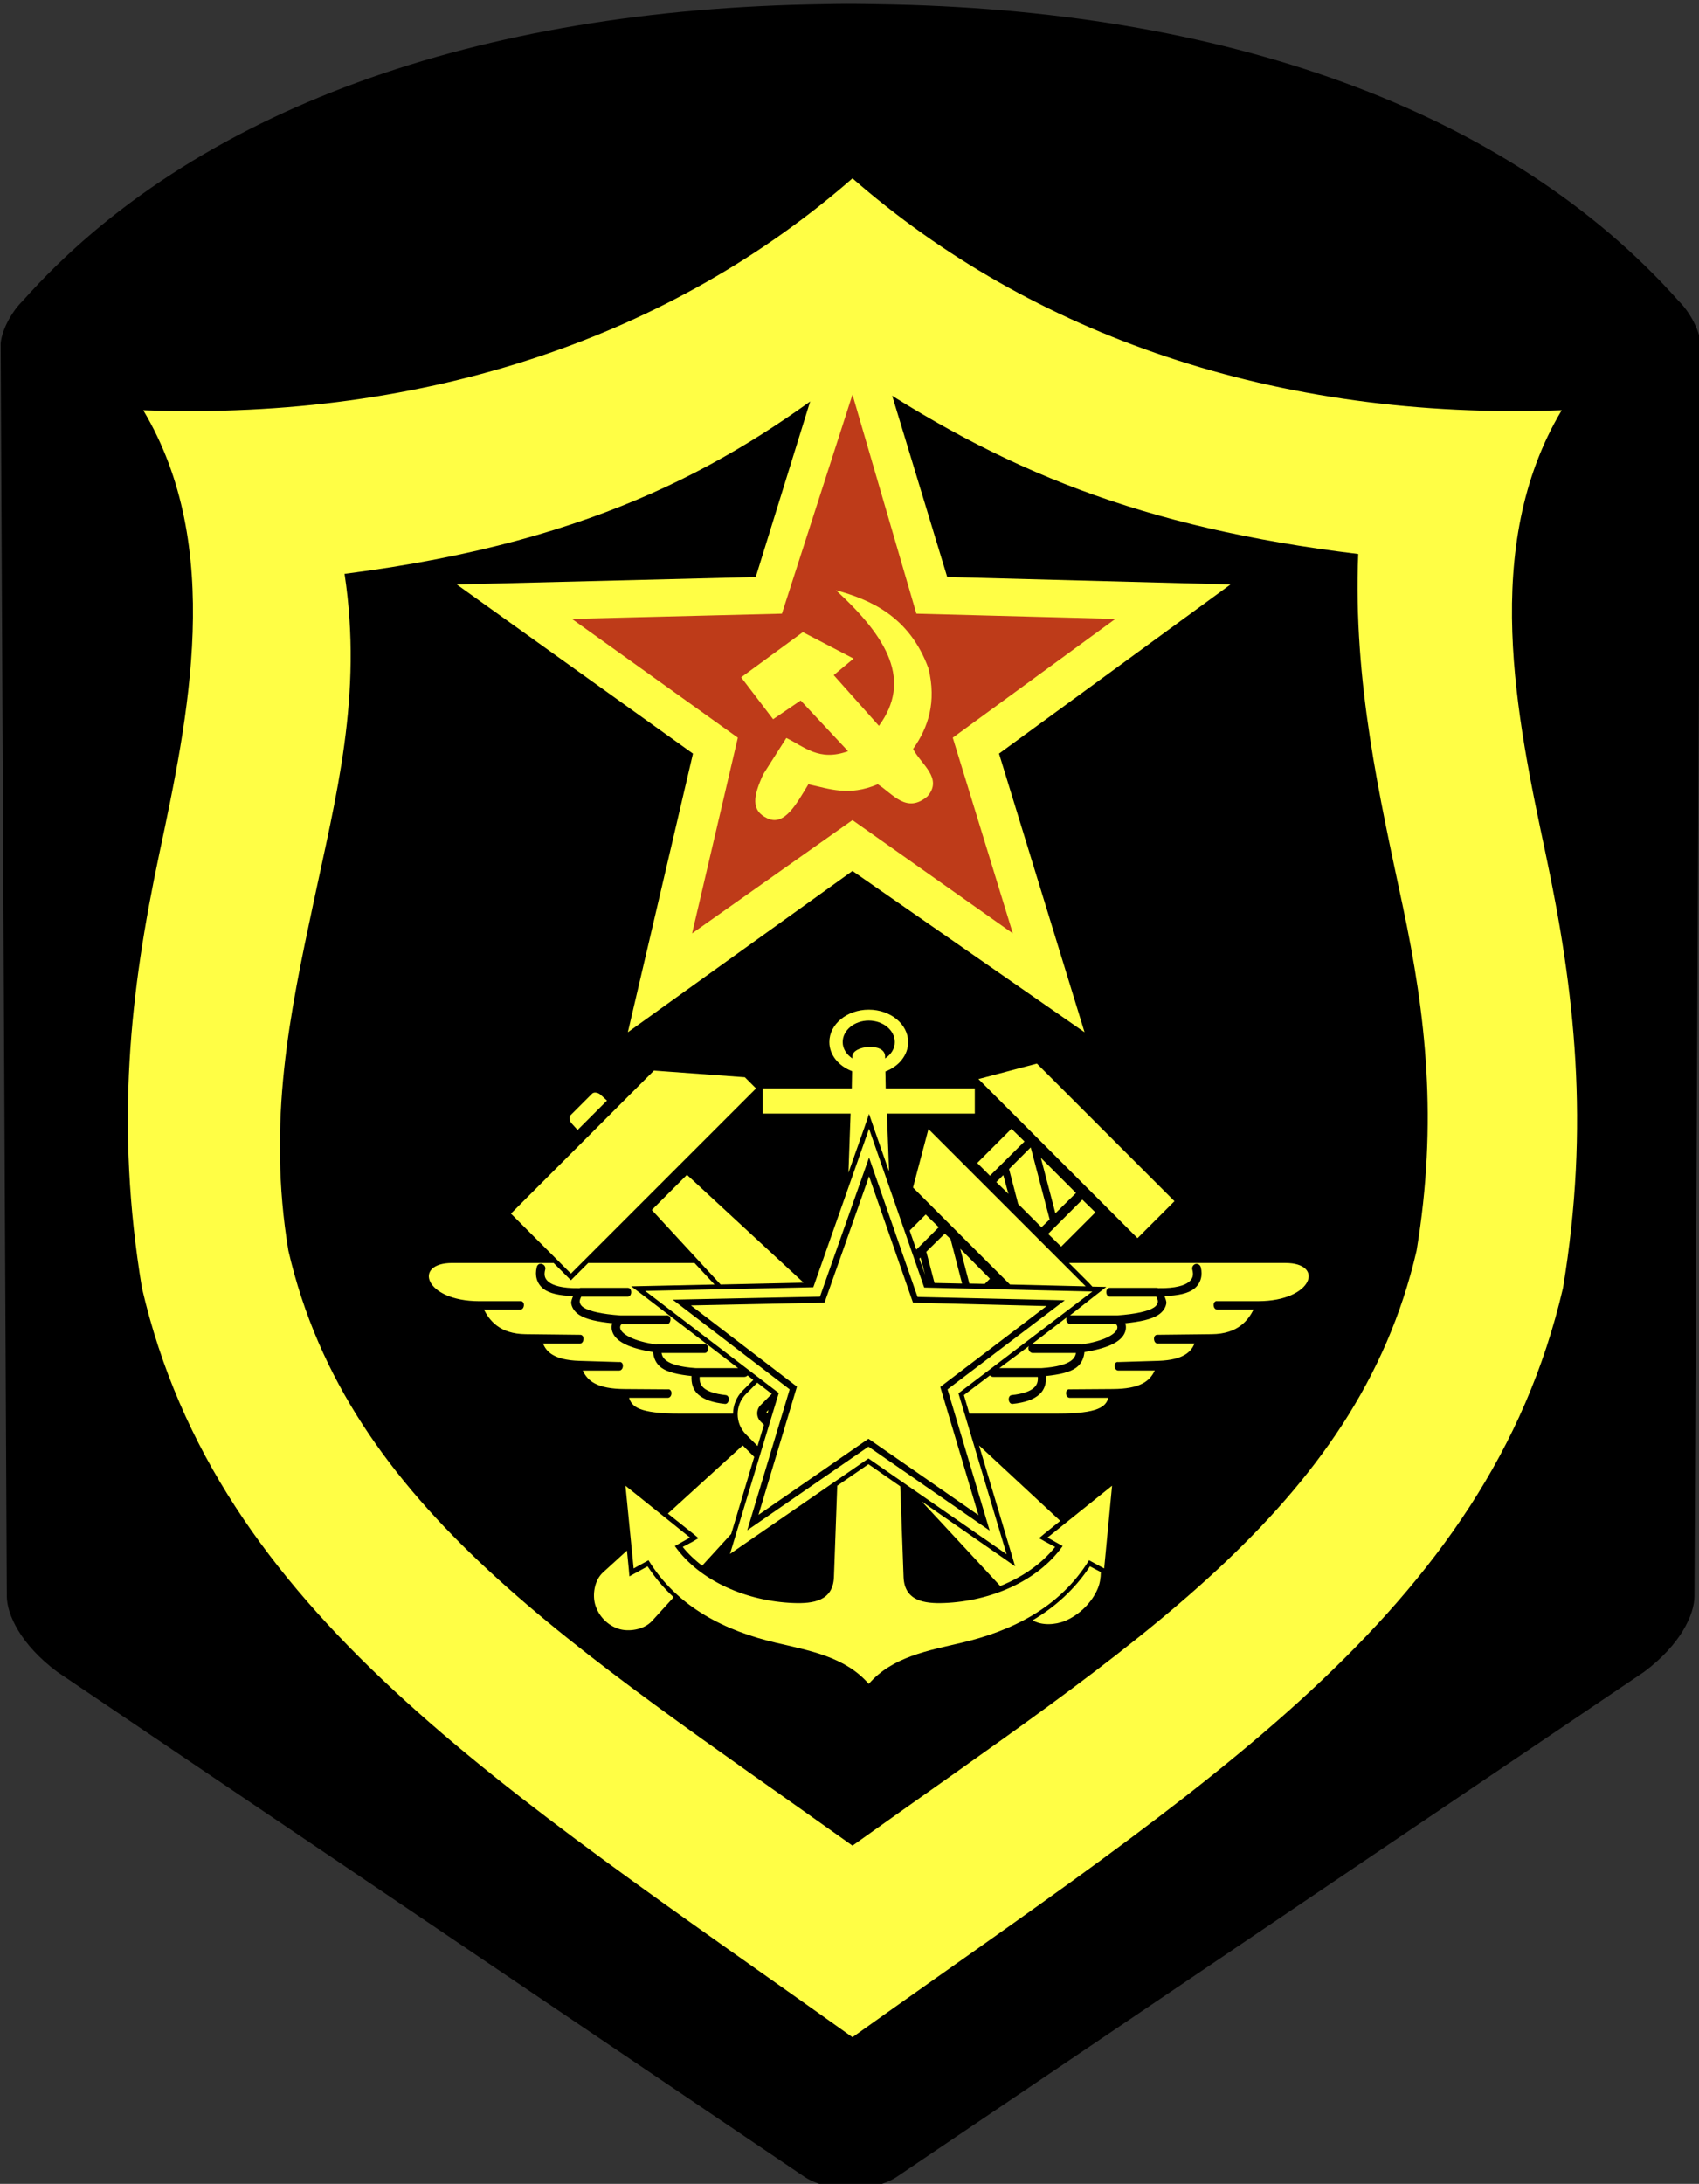 <?xml version="1.0" encoding="UTF-8" standalone="no"?>
<!-- Created with Inkscape (http://www.inkscape.org/) -->

<svg
   xmlns:dc="http://purl.org/dc/elements/1.1/"
   xmlns:cc="http://creativecommons.org/ns#"
   xmlns:rdf="http://www.w3.org/1999/02/22-rdf-syntax-ns#"
   xmlns:svg="http://www.w3.org/2000/svg"
   xmlns="http://www.w3.org/2000/svg"
   xmlns:sodipodi="http://sodipodi.sourceforge.net/DTD/sodipodi-0.dtd"
   xmlns:inkscape="http://www.inkscape.org/namespaces/inkscape"
   width="500"
   height="642.562"
   viewBox="0 0 132.292 170.011"
   version="1.1"
   id="svg8"
   sodipodi:docname="SA rail.svg"
   inkscape:version="0.92.4 (5da689c313, 2019-01-14)">
  <rect x="0" y="0" width="132.292" height="170.011" fill="#333333" stroke="none"/>
  <defs
     id="defs2" />
  <sodipodi:namedview
     id="base"
     pagecolor="#ffffff"
     bordercolor="#666666"
     borderopacity="1.0"
     inkscape:pageopacity="0.0"
     inkscape:pageshadow="2"
     inkscape:zoom="0.53482455"
     inkscape:cx="-247.55454"
     inkscape:cy="309.51467"
     inkscape:document-units="px"
     inkscape:current-layer="layer1"
     showgrid="false"
     inkscape:pagecheckerboard="true"
     units="px"
     inkscape:showpageshadow="false"
     inkscape:window-width="1920"
     inkscape:window-height="1018"
     inkscape:window-x="1016"
     inkscape:window-y="-8"
     inkscape:window-maximized="1"
     fit-margin-top="0"
     fit-margin-left="0"
     fit-margin-right="0"
     fit-margin-bottom="0" />
  <g
     inkscape:label="Layer 1"
     inkscape:groupmode="layer"
     id="layer1"
     transform="translate(-124.103,-53.992)">
    <g
       id="g3199"
       inkscape:export-xdpi="90"
       inkscape:export-ydpi="90"
       transform="matrix(0.455,0,0,0.455,32.966,-480.886)">
      <path
         id="path3169"
         d="m 345.237,1176.217 c -1.355,0 -2.7,0.03 -4.047,0.056 -58.99,0.834 -107.765,17.873 -137.053,50.813 -1.507,1.448 -3.485,4.564 -3.723,7.251 l 1.052,214.309 c 0.022,3.154 2.344,8.261 8.633,12.962 l 127.961,86.452 c 1.282,0.81 2.827,1.361 4.479,1.68 0.046,0.017 0.089,0.02 0.135,0.028 0.188,0.036 0.376,0.055 0.567,0.085 0.159,0.023 0.325,0.065 0.486,0.085 0.027,0 0.054,0 0.081,0 0.321,0.036 0.62,0.065 0.944,0.085 0.386,0.025 0.772,0.056 1.16,0.056 0.873,0 1.742,-0.093 2.59,-0.224 0.232,-0.035 0.473,-0.068 0.701,-0.111 1.651,-0.319 3.196,-0.869 4.479,-1.68 l 127.961,-86.451 c 6.29,-4.701 8.611,-9.808 8.633,-12.962 l 1.052,-214.309 c -0.238,-2.687 -2.217,-5.803 -3.723,-7.251 -29.288,-32.939 -78.063,-49.979 -137.053,-50.813 -1.344,-0.02 -2.692,-0.053 -4.047,-0.056 -0.253,-8e-4 -0.503,0 -0.755,0 -0.172,0 -0.341,0 -0.513,0 z"
         style="fill:#000000;stroke:none"
         inkscape:connector-curvature="0" />
      <path
         id="path3171"
         d="m 346.186,1206.069 c -30.574,26.71 -72.324,41.481 -121.376,39.673 13.957,23.338 7.682,52.659 2.734,75.97 -4.948,23.311 -7.583,46.252 -2.956,74.182 12.86,55.555 61.583,85.396 121.598,128.224 60.015,-42.828 108.738,-72.668 121.598,-128.224 4.627,-27.93 1.99,-50.871 -2.958,-74.182 -4.948,-23.311 -11.223,-52.633 2.734,-75.97 -49.053,1.808 -90.799,-12.963 -121.373,-39.673 z m 0,32.779 c 25.478,17.186 49.393,26.971 86.547,31.495 -0.895,21.922 3.71,41.806 7.638,60.312 3.928,18.506 6.022,36.718 2.349,58.891 -10.209,44.104 -48.889,67.794 -96.533,101.794 -47.644,-34 -86.324,-57.69 -96.533,-101.794 -3.673,-22.173 0.305,-40.764 4.233,-59.27 3.928,-18.506 8.532,-35.746 5.374,-56.536 44.37,-5.622 67.271,-19.689 86.926,-34.891 z"
         style="fill:#fffe45;fill-opacity:1;fill-rule:evenodd;stroke:none"
         inkscape:connector-curvature="0" />
      <path
         style="fill:#fffe45;fill-opacity:1;fill-rule:evenodd;stroke:none"
         d="m 318.89,1304.496 -40.422,-28.94 51.165,-1.276 16.552,-53.381 16.215,53.381 48.48,1.276 -39.616,28.94 14.638,47.674 -39.716,-27.597 -38.442,27.597 z"
         id="path3173"
         sodipodi:nodetypes="ccccccccccc"
         inkscape:connector-curvature="0" />
      <path
         sodipodi:nodetypes="cccccccccccccccccsccccccccccc"
         id="path3175"
         d="m 346.186,1243.064 -12.073,37.488 -35.933,0.897 28.388,20.324 -7.828,33.481 27.445,-19.381 27.443,19.381 -10.279,-33.481 27.819,-20.324 -34.045,-0.897 z m -2.83,33.479 c 5.744,1.568 12.574,4.401 15.842,13.394 1.384,5.722 -0.015,10.051 -2.64,13.768 1.376,2.642 5.165,5.015 2.454,8.111 -3.569,3.006 -5.859,-0.392 -8.49,-2.075 -5.02,2.117 -8.298,0.758 -11.88,0 -1.996,3.27 -4.036,7.197 -6.982,5.847 -2.946,-1.35 -2.426,-3.86 -0.753,-7.545 l 3.962,-6.223 c 3.097,1.496 5.578,4.066 10.562,2.261 l -8.111,-8.677 -4.715,3.209 -5.47,-7.169 10.562,-7.734 8.677,4.528 -3.396,2.83 7.734,8.674 c 5.625,-7.676 1.616,-14.982 -7.355,-23.201 z"
         style="fill:#be3b19;fill-opacity:1;fill-rule:evenodd;stroke:none"
         inkscape:connector-curvature="0" />
      <path
         inkscape:connector-curvature="0"
         id="path6083"
         d="m 348.971,1348.304 c -3.731,0 -6.741,2.492 -6.741,5.548 0,2.219 1.585,4.095 3.889,4.978 l -0.052,2.955 h -15.244 v 4.303 h 15.037 l -0.363,10.111 2.748,-7.778 0.778,-2.281 0.778,2.281 2.644,7.57 -0.363,-9.903 h 15.037 v -4.303 h -15.244 l -0.052,-2.904 c 2.31,-0.879 3.889,-2.804 3.889,-5.029 0,-3.056 -3.01,-5.548 -6.741,-5.548 z m 0,1.867 c 2.464,0 4.459,1.663 4.459,3.681 0,1.146 -0.653,2.129 -1.659,2.8 v -0.363 c -0.039,-2.419 -5.57,-1.873 -5.6,0 v 0.363 c -1,-0.672 -1.659,-1.66 -1.659,-2.8 0,-2.018 1.995,-3.681 4.459,-3.681 z m 28.777,7.363 -10.007,2.644 27.221,27.221 6.326,-6.326 z m -65.538,1.192 -24.473,24.473 10.266,10.266 31.68,-31.68 -1.918,-1.919 z m -10.266,3.785 c -0.119,0.027 -0.229,0.073 -0.311,0.156 l -3.681,3.681 c -0.328,0.328 -0.16,1.06 0.155,1.4 l 1.037,1.141 5.029,-5.029 -1.141,-1.037 c -0.255,-0.236 -0.733,-0.39 -1.089,-0.311 z m 47.08,6.17 -9.54,27.118 -28.777,0.622 22.866,17.473 -8.348,27.532 23.695,-16.333 23.644,16.385 -8.244,-27.532 22.918,-17.422 -28.777,-0.674 z m 24.37,0 -5.859,5.859 2.178,2.178 5.911,-5.859 z m -14.207,0.051 -2.644,10.007 16.592,16.592 12.963,0.311 z m 17.473,3.163 -3.681,3.682 1.556,5.963 3.992,3.993 1.4,-1.348 -3.215,-12.237 -0.052,-0.051 z m -27.636,1.711 8.296,23.851 25.199,0.57 -20.066,15.244 7.207,24.162 -20.74,-14.362 -20.74,14.311 7.259,-24.11 -20.014,-15.348 25.199,-0.518 z m 29.399,0.051 2.489,9.489 3.526,-3.474 z m -60.561,2.904 -6.015,6.015 11.77,12.755 14.207,-0.311 z m 54.131,0.051 -1.193,1.192 2.074,2.022 z m -22.97,0.207 -7.622,21.621 -22.866,0.467 18.148,13.896 -6.585,21.933 18.822,-13.014 18.822,13.066 -6.533,-21.933 18.199,-13.844 -22.866,-0.571 z m 36.502,3.992 -5.859,5.859 2.23,2.178 5.859,-5.859 z m -26.806,2.541 -2.748,2.748 1.141,3.267 3.837,-3.837 z m 3.267,3.267 -3.163,3.111 1.4,5.341 4.718,0.103 -1.97,-7.622 -0.985,-0.933 z m 2.644,2.592 1.556,5.963 2.644,0.051 0.881,-0.881 -5.081,-5.133 z m -6.792,1.504 -0.207,0.207 0.985,2.748 z m -80.16,0.933 c -6.775,0 -4.725,6.508 4.615,6.533 h 7.052 c 0.069,10e-5 0.139,-0.017 0.207,0 0.65,0.224 0.479,1.419 -0.207,1.452 h -6.222 c 0.917,1.777 2.625,4.162 7.155,4.2 l 9.177,0.103 h 0.104 0.104 c 0.781,0.116 0.576,1.603 -0.207,1.504 h -6.222 c 0.514,1.27 1.704,2.818 6.222,2.955 l 6.792,0.207 c 0.086,-0.017 0.174,-0.017 0.259,0 0.664,0.231 0.444,1.468 -0.259,1.452 h -6.222 c 0.852,1.803 2.474,3.14 7.207,3.163 l 7.363,0.051 c 0.069,-0.017 0.139,-0.017 0.207,0 0.65,0.224 0.479,1.419 -0.207,1.452 h -6.637 c 0.46,1.489 1.603,2.696 8.711,2.696 h 9.074 c 0.026,-1.431 0.572,-2.854 1.659,-3.941 l 1.815,-1.815 -0.985,-0.778 c -0.152,0.176 -0.39,0.275 -0.622,0.259 h -7.57 c -0.062,0.814 0.143,1.379 0.674,1.867 0.65,0.596 1.915,1.044 3.785,1.244 0.787,0.081 0.632,1.585 -0.155,1.504 -2.04,-0.218 -3.588,-0.718 -4.615,-1.659 -0.851,-0.78 -1.161,-1.902 -1.089,-3.111 -2.3,-0.236 -4.088,-0.642 -5.133,-1.4 -0.989,-0.718 -1.342,-1.701 -1.452,-2.696 -3.87,-0.628 -5.881,-1.627 -6.689,-2.904 -0.427,-0.674 -0.489,-1.387 -0.311,-1.97 0.008,-0.026 0.044,-0.026 0.052,-0.051 -2.534,-0.262 -4.495,-0.653 -5.704,-1.452 -0.709,-0.469 -1.222,-1.148 -1.348,-1.918 -0.07,-0.428 0.175,-0.865 0.311,-1.296 -2.323,-0.073 -4.047,-0.427 -5.081,-1.244 -1.185,-0.936 -1.467,-2.349 -1.141,-3.63 0.026,-0.272 0.213,-0.521 0.467,-0.622 0.017,-7e-4 0.035,-7e-4 0.052,0 0.119,-0.03 0.244,-0.03 0.363,0 0.036,0.016 0.07,0.031 0.104,0.051 0.364,0.126 0.584,0.566 0.467,0.933 -0.231,0.908 -0.113,1.545 0.622,2.126 0.736,0.581 2.291,1.078 5.029,1.037 0.017,-7e-4 0.035,-7e-4 0.052,0 0.035,0 0.069,0 0.104,0 0.017,-7e-4 0.035,-7e-4 0.052,0 0.05,-0.023 0.102,-0.04 0.155,-0.051 h 8.089 c 0.017,-6e-4 0.035,-6e-4 0.052,0 0.787,0.027 0.736,1.531 -0.052,1.504 h -7.933 c -0.2,0.389 -0.297,0.702 -0.259,0.933 0.048,0.295 0.196,0.617 0.674,0.933 0.957,0.633 3.116,1.125 6.274,1.348 h 7.881 c 0.069,-0.017 0.139,-0.017 0.207,0 0.781,0.116 0.576,1.603 -0.207,1.504 h -7.674 c -0.079,0.061 -0.165,0.17 -0.207,0.311 -0.062,0.203 -0.058,0.44 0.155,0.778 0.422,0.666 1.996,1.792 6.015,2.385 0.05,-0.023 0.102,-0.04 0.155,-0.051 h 8.037 c 0.052,0 0.104,0 0.155,0 0.793,0.073 0.636,1.594 -0.155,1.504 h -7.311 c 0.105,0.515 0.322,0.943 0.881,1.348 0.802,0.581 2.344,1.06 5.029,1.244 0.017,-6e-4 0.035,-6e-4 0.052,0 0.017,-6e-4 0.035,-6e-4 0.052,0 h 7.103 l -16.436,-12.599 -1.867,-1.4 2.385,-0.051 11.874,-0.259 -3.422,-3.681 h -18.199 l -2.385,2.385 -0.57,0.57 -0.57,-0.57 -2.385,-2.385 H 277.677 Z m 105.567,0 3.422,3.422 0.57,0.622 h 0.052 l 2.333,0.051 -1.867,1.452 -4.355,3.422 c 0.069,-0.017 0.139,-0.017 0.207,0 h 7.881 c 3.157,-0.224 5.317,-0.715 6.274,-1.348 0.478,-0.316 0.626,-0.639 0.674,-0.933 0.038,-0.232 -0.059,-0.544 -0.259,-0.933 h -7.933 c -0.787,0.026 -0.839,-1.476 -0.052,-1.504 0.017,-6e-4 0.035,-6e-4 0.052,0 h 8.089 c 0.054,0.017 0.106,0.028 0.155,0.052 0.017,-7e-4 0.035,-7e-4 0.052,0 0.035,0 0.069,0 0.104,0 0.017,-7e-4 0.035,-7e-4 0.052,0 2.739,0.041 4.294,-0.456 5.029,-1.037 0.736,-0.581 0.853,-1.218 0.622,-2.126 -0.117,-0.367 0.103,-0.807 0.467,-0.933 0.017,-0.018 0.034,-0.035 0.052,-0.051 0.017,-7e-4 0.035,-7e-4 0.052,0 0.394,-0.076 0.822,0.225 0.881,0.622 0.326,1.28 0.044,2.693 -1.141,3.63 -1.035,0.817 -2.758,1.171 -5.081,1.244 0.136,0.431 0.381,0.869 0.311,1.296 -0.126,0.77 -0.639,1.449 -1.348,1.918 -1.208,0.799 -3.17,1.19 -5.704,1.452 0.008,0.025 0.044,0.025 0.052,0.051 0.178,0.584 0.116,1.296 -0.311,1.97 -0.808,1.276 -2.819,2.275 -6.689,2.904 -0.11,0.995 -0.462,1.979 -1.452,2.696 -1.045,0.758 -2.833,1.164 -5.133,1.4 0.072,1.209 -0.238,2.331 -1.089,3.111 -1.026,0.941 -2.574,1.441 -4.615,1.659 -0.787,0.081 -0.943,-1.422 -0.155,-1.504 1.871,-0.2 3.135,-0.649 3.785,-1.244 0.531,-0.487 0.737,-1.053 0.674,-1.867 h -7.57 c -0.232,0.017 -0.47,-0.083 -0.622,-0.259 l -4.459,3.37 0.933,3.163 h 15.088 c 7.108,0 8.25,-1.208 8.711,-2.696 h -6.637 c -0.687,-0.033 -0.857,-1.228 -0.207,-1.452 0.069,-0.017 0.139,-0.017 0.207,0 l 7.363,-0.051 c 4.733,-0.023 6.355,-1.36 7.207,-3.163 h -6.222 c -0.703,0.017 -0.923,-1.221 -0.259,-1.452 0.086,-0.017 0.174,-0.017 0.259,0 l 6.792,-0.207 c 4.518,-0.138 5.708,-1.686 6.222,-2.955 h -6.222 c -0.783,0.1 -0.988,-1.388 -0.207,-1.504 h 0.104 0.104 l 9.177,-0.103 c 4.53,-0.038 6.238,-2.423 7.155,-4.2 h -6.222 c -0.687,-0.033 -0.857,-1.228 -0.207,-1.452 0.069,-0.017 0.138,10e-5 0.207,0 h 7.052 c 9.34,-0.025 11.39,-6.533 4.615,-6.533 h -37.021 z m -0.363,9.281 -6.015,4.615 c 0.035,0 0.069,0 0.104,0 0.052,0 0.104,0 0.155,0 h 8.037 c 0.054,0.017 0.106,0.028 0.155,0.051 4.019,-0.593 5.593,-1.719 6.015,-2.385 0.214,-0.338 0.218,-0.574 0.155,-0.778 -0.043,-0.141 -0.128,-0.25 -0.207,-0.311 h -7.674 c -0.585,0.085 -1.069,-0.712 -0.726,-1.193 z m -6.481,4.926 -5.081,3.785 h 7.103 c 0.017,-6e-4 0.035,-6e-4 0.052,0 0.017,-6e-4 0.035,-6e-4 0.052,0 2.686,-0.184 4.228,-0.663 5.029,-1.244 0.559,-0.405 0.777,-0.833 0.881,-1.348 h -7.311 c -0.586,0.09 -1.076,-0.713 -0.726,-1.192 z m -46.51,6.274 -1.918,1.919 c -1.921,1.921 -1.921,5.027 0,6.948 l 1.97,1.97 1.089,-3.63 -0.57,-0.57 c -0.776,-0.776 -0.776,-2.024 0,-2.8 l 1.918,-1.918 z m 1.918,4.667 -0.363,0.363 0.207,0.207 0.155,-0.57 z m -4.407,6.066 -12.807,11.666 4.304,3.422 0.933,0.778 -1.037,0.622 -1.659,0.881 c 0.944,1.19 2.088,2.248 3.318,3.215 l 4.978,-5.444 3.941,-13.17 z m 40.443,0 5.496,18.407 0.674,2.281 -1.918,-1.348 -14.051,-9.748 13.429,14.466 c 3.724,-1.498 7.059,-3.749 9.385,-6.689 l -1.659,-0.881 -1.089,-0.622 0.933,-0.778 2.696,-2.178 z m -18.925,3.215 -5.341,3.681 -0.57,15.711 c -0.199,3.991 -3.511,4.486 -6.948,4.355 -7.852,-0.297 -15.985,-3.683 -20.273,-9.748 l 2.592,-1.452 -11.044,-8.866 1.4,14.155 2.541,-1.4 c 5.031,8.144 13.261,12.101 21.777,14.103 5.847,1.375 11.911,2.425 15.918,7.052 4.007,-4.627 10.071,-5.677 15.918,-7.052 8.516,-2.002 16.746,-5.959 21.777,-14.103 l 2.592,1.4 1.348,-14.155 -11.044,8.866 2.592,1.452 c -4.288,6.065 -12.421,9.45 -20.273,9.748 -3.437,0.13 -6.749,-0.364 -6.948,-4.355 l -0.57,-15.607 z m -41.325,14.777 -4.096,3.733 c -1.542,1.401 -1.809,3.914 -1.348,5.496 0.58,1.992 2.156,3.62 4.148,4.2 1.582,0.461 4.117,0.167 5.548,-1.348 l 3.733,-4.096 c -1.652,-1.526 -3.141,-3.289 -4.459,-5.289 l -1.97,1.089 -1.141,0.622 -0.104,-1.244 z m 79.227,2.696 c -2.629,3.99 -6.028,6.997 -9.8,9.229 1.531,0.938 3.899,0.791 5.548,0.103 2.422,-1.01 4.59,-3.126 5.6,-5.548 0.342,-0.82 0.514,-1.819 0.518,-2.8 l -1.867,-0.985 z"
         style="color:#000000;display:inline;overflow:visible;visibility:visible;fill:#fffe45;fill-opacity:1;stroke:none;stroke-width:0.965;marker:none;enable-background:accumulate" />
    </g>
  </g>
</svg>
